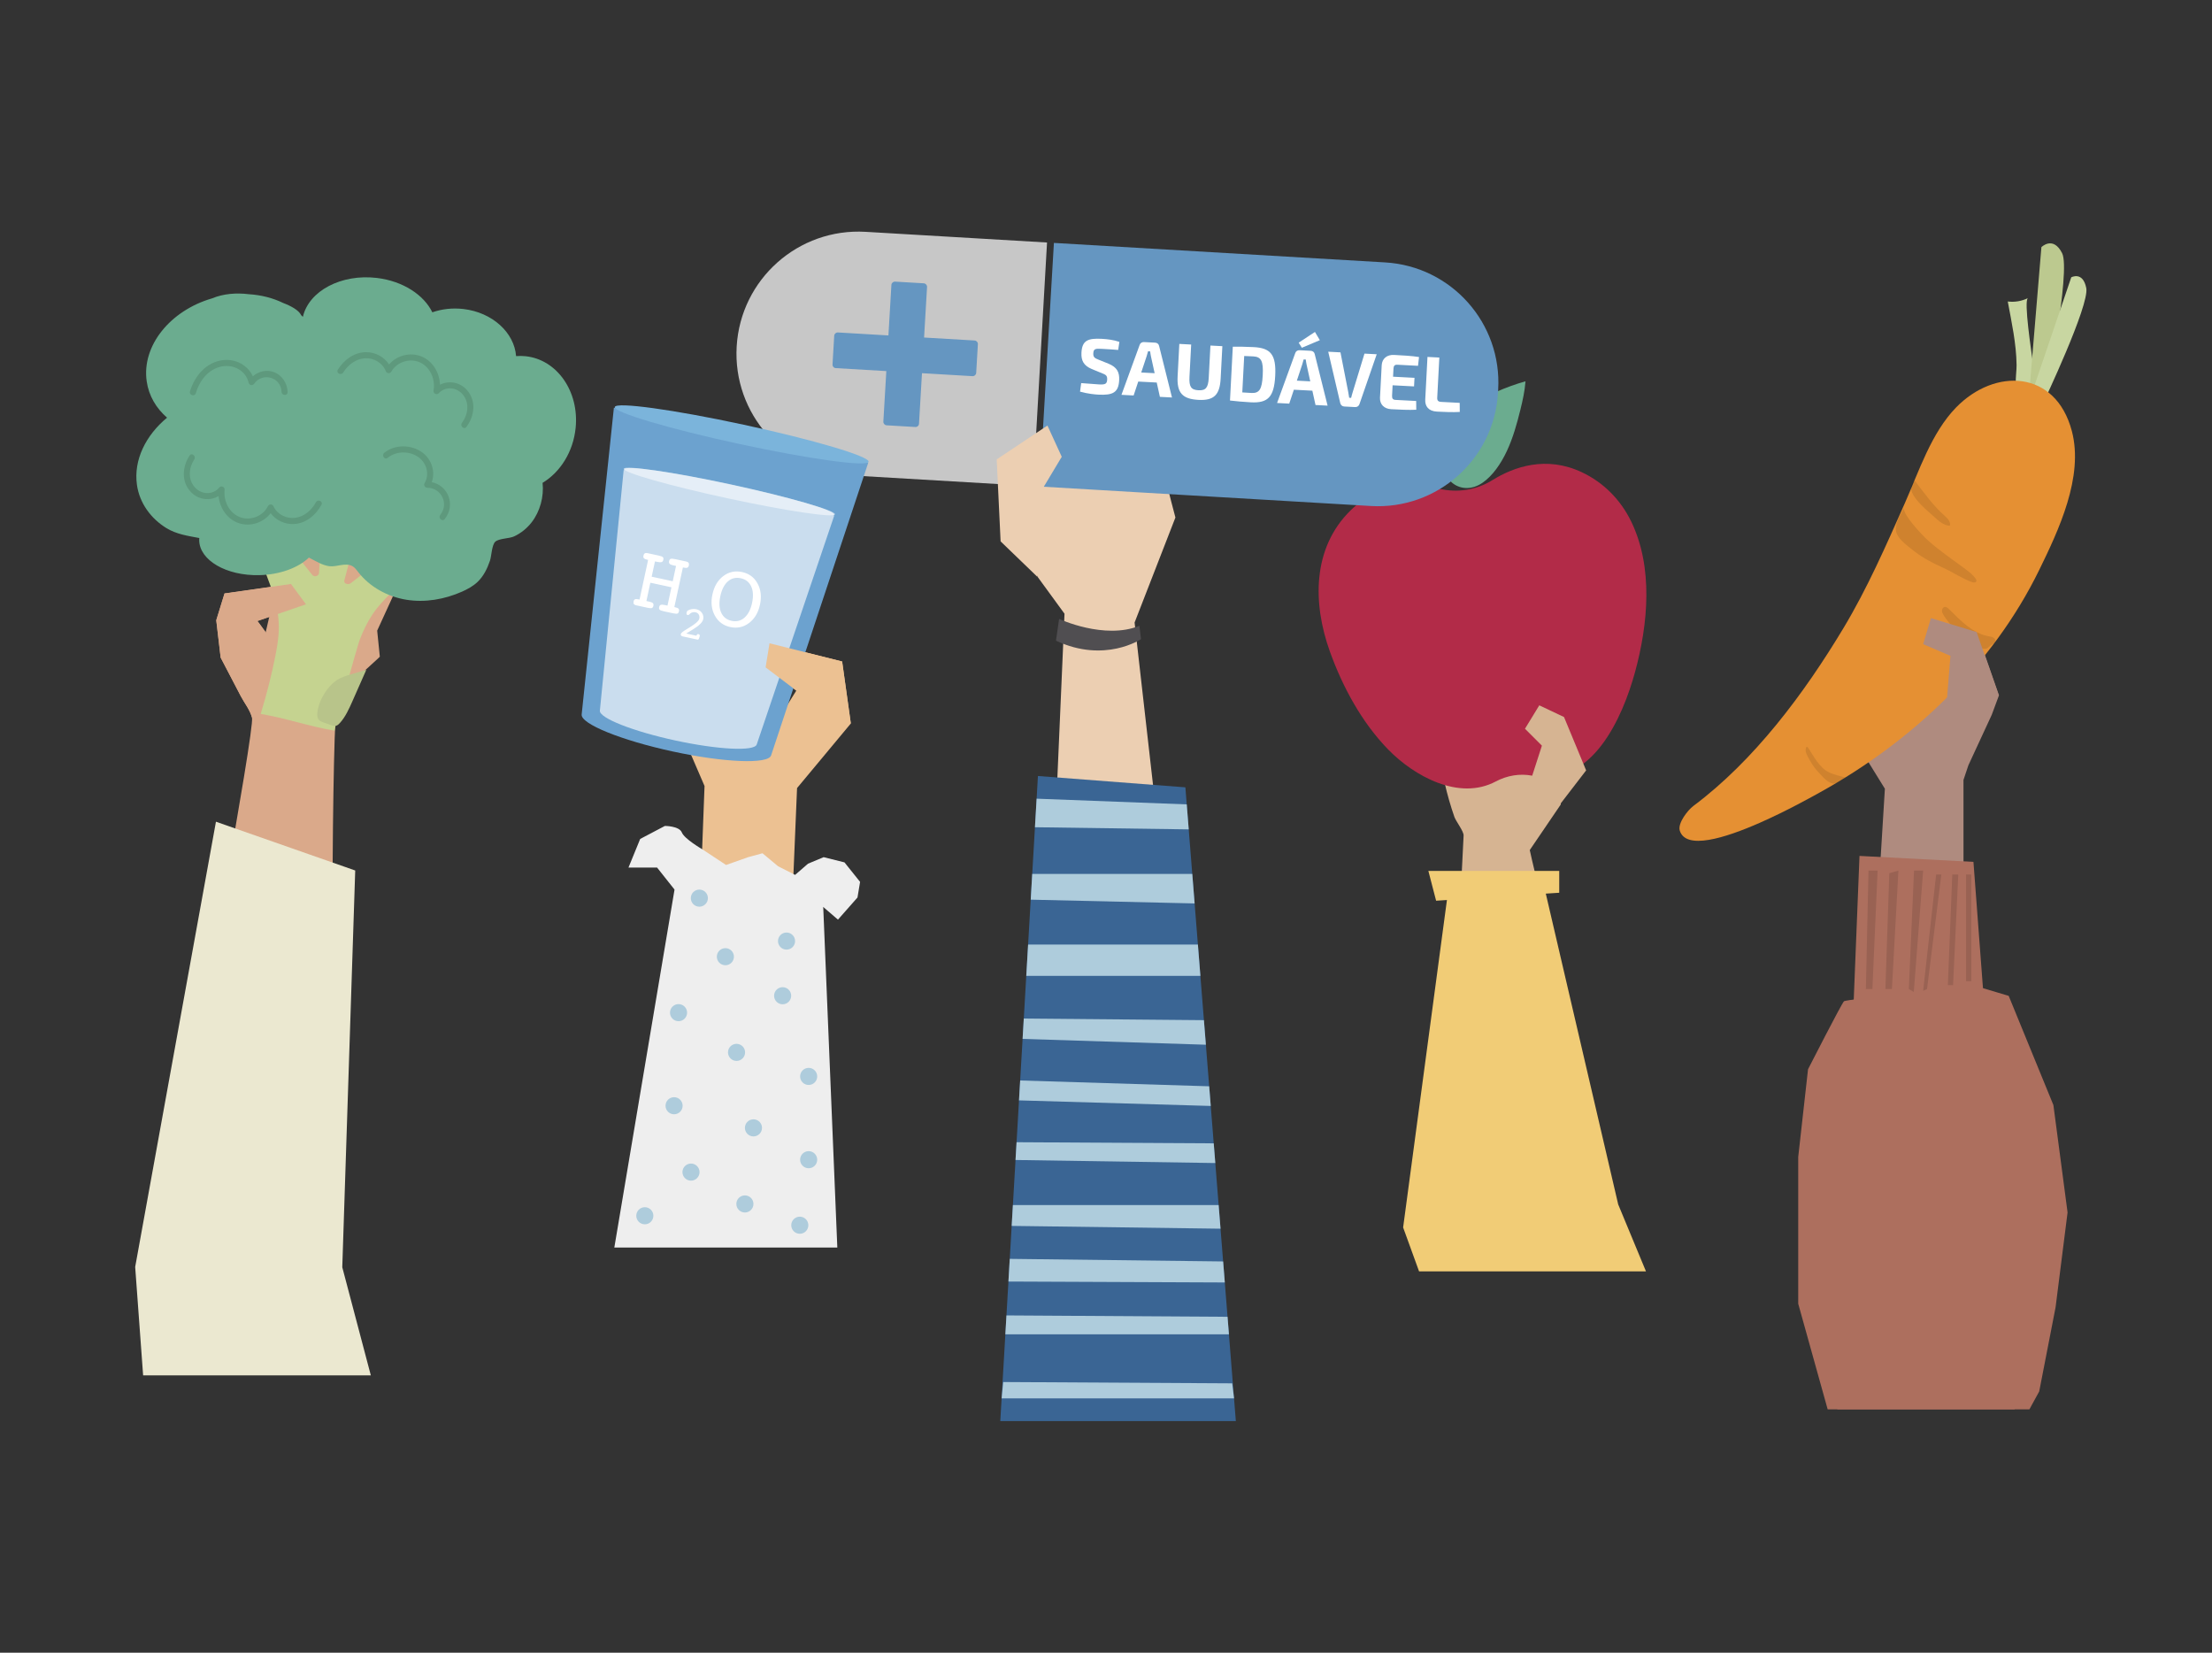 <?xml version="1.0" encoding="iso-8859-1"?>
<!-- Generator: Adobe Illustrator 19.0.0, SVG Export Plug-In . SVG Version: 6.00 Build 0)  -->
<svg version="1.1" xmlns="http://www.w3.org/2000/svg" xmlns:xlink="http://www.w3.org/1999/xlink" x="0px" y="0px"
	 viewBox="0 0 1700 1270" style="enable-background:new 0 0 1700 1270;" xml:space="preserve">
<rect x="0" y="0" width="1700" height="1270" fill="#333333" stroke="none"/>
<g id="background" style="display:none;">
	<rect style="display:inline;fill:#3C516B;" width="1700" height="1270"/>
</g>
<g id="object">
	<g>
		<g>
			<path style="fill:#AF8B7F;" d="M1512.776,588.078l17.932-38.739l5.577-15.032l-17.855-51.23l-11.508,5.765l-0.033-0.283
				l-18.558-2.42l-10.497,18.888l-7.476-9.415l-18.035,2.092l-3.214,9.701l-5.376-13.741l-13.612,7.372l8.07,18.969l-0.712,0.227
				l-5.567,49.365l2.979,14.322l13.706,22.19l-13.862,225.623l74.339-16.657l-0.075-215.724L1512.776,588.078z"/>
			<polygon style="fill:#AD6F5E;" points="1548.376,1083 1412.065,1083 1429.089,657.723 1516.664,662.298 			"/>
		</g>
		<g>
			<g>
				<g>
					<path style="fill:#C8D6A1;" d="M1543.037,231.68c5.296,0.657,10.743-0.257,15.525-2.605c-3.46,1.699,2.879,42.611,3.487,47.611
						c0.963,7.918,10.534,42.594-7.531,30.271c-8.026-5.474-4.617-18.266-4.71-26.474
						C1549.622,264.142,1546.017,247.738,1543.037,231.68z"/>
				</g>
				<g>
					<g>
						<path style="fill:#BCC98F;" d="M1558.399,315.556l10.494-125.642c0,0,8.985-8.992,15.906,4.616
							c6.92,13.608-12.906,111.863-12.906,111.863L1558.399,315.556z"/>
					</g>
					<g>
						<path style="fill:#C8D6A1;" d="M1557.629,313.798l34.199-100.689c0,0,8.914-4.915,11.536,8.232
							c2.623,13.147-33.246,88.656-33.246,88.656L1557.629,313.798z"/>
					</g>
				</g>
			</g>
			<g>
				<path style="fill:#E59033;" d="M1352.61,632.205c20.895-9.206,40.365-20.139,46.058-23.292
					c70.198-38.884,132.392-96.912,168.568-170.981c14.85-30.405,34.362-71.541,25.045-106.732
					c-12.467-47.088-59.151-48.708-88.967-18.086c-19.019,19.533-28.489,48.974-39.441,73.681
					c-14.447,32.593-28.791,65.359-47.099,95.845c-30.249,50.368-68.621,101.795-115.451,136.756
					c-4.089,3.053-12.116,13.16-10.363,18.865C1295.585,653.313,1325.314,644.232,1352.61,632.205z"/>
			</g>
			<g style="opacity:0.1;">
				<path d="M1516.005,447.464c1.167,0.355,2.786,0.128,2.954-1.094c0.082-0.592-0.245-1.162-0.583-1.654
					c-2.058-2.99-4.987-5.201-7.861-7.355c-9.7-7.272-19.942-14.137-29.013-22.252c-3.336-2.984-20.498-20.771-18.016-25.144
					c-10.098,17.791-9.136,20.811,8.178,34.003c6.811,5.189,14.393,9.013,22.099,12.513c7.172,3.258,14.915,8.525,22.156,10.955
					C1515.947,447.446,1515.976,447.455,1516.005,447.464z"/>
			</g>
			<g style="opacity:0.1;">
				<path d="M1494.126,473.333c-0.76-1.15-1.509-2.388-1.614-3.768c-0.104-1.38,0.665-2.916,1.979-3.159
					c1.291-0.239,2.47,0.78,3.425,1.728c8.986,8.929,18.47,18.77,30.707,20.878c1.177,0.203,2.406,0.344,3.425,0.992
					s1.753,1.995,1.299,3.124c-0.318,0.79-1.097,1.246-1.799,1.698c-4.281,2.757-3.781,4.675-8.741,3.326
					c-3.758-1.022-7.799-4.155-10.963-6.423C1504.931,486.772,1498.872,480.516,1494.126,473.333z"/>
			</g>
			<g style="opacity:0.1;">
				<path d="M1486.597,397.242c3.454,3.202,7.326,6.586,11.933,6.744c0.87-2.875-1.698-5.572-3.937-7.556
					c-9.045-8.013-15.633-17.41-22.938-26.935C1461.032,376.782,1481.423,392.446,1486.597,397.242z"/>
			</g>
			<g style="opacity:0.1;">
				<path d="M1387.796,577.713c-0.323-1.171,0.093-5.628,1.834-3.034c4.427,6.594,8.534,15.133,15.855,18.756
					c3.976,1.967,8.427,2.779,12.627,4.032c-3.841,2.912-7.389,4.83-8.935,4.716c-4.47-0.328-8.812-5.813-11.707-8.878
					c-2.509-2.656-4.682-5.65-6.451-8.875C1390.296,583.112,1388.484,580.202,1387.796,577.713z"/>
			</g>
		</g>
		<path style="fill:#AD6F5E;" d="M1404.627,1083L1382,1001.844V889.051l7.542-67.401c0,0,25.98-50.894,27.656-52.27
			c1.676-1.375,98.891-12.38,98.891-12.38l27.656,8.253l34.36,83.907L1589,931.692l-9.219,72.903l-12.571,64.65l-7.542,13.755
			H1404.627z"/>
		<polygon style="fill:#AF8B7F;" points="1536,534 1519.084,485.684 1484,475 1478,495 1499,504 1496,541 1484,558 		"/>
		<g>
			<polygon style="fill:#996253;" points="1434,760 1439,760 1443,669 1436,669 			"/>
			<polygon style="fill:#996253;" points="1449,760 1454,760 1459,669 1452,671 			"/>
			<polygon style="fill:#996253;" points="1471,669 1467,760 1470.82,762.252 1478,669 			"/>
			<polygon style="fill:#996253;" points="1478,761.403 1481,760 1492,672 1488,672 			"/>
			<polygon style="fill:#996253;" points="1497,757 1501,757 1505,672 1500.401,672 			"/>
			<rect x="1511" y="672" style="fill:#996253;" width="4" height="82"/>
		</g>
	</g>
	<g>
		<path style="fill:#D6B492;" d="M1201.478,538.35c-0.556-2.596-1.845-4.833-4.561-6.228c-2.344-1.204-7.678-3.097-10.309-3.261
			c-5.418-0.338-7.848,4.267-12.958,6.047c-4.68,1.63-4.5-1.253-8.274-3.646c-6.757-4.284-13.431-2.31-17.988,4.148
			c0,0-13.576-10.492-24.051,4.355c0,0-10.69-8.193-18.636,6.116c-3.567,6.423-0.083,22.623,0.84,29.634
			c2.304,17.501,6.382,35.585,12.219,52.264c1.161,3.319,7.234,11.047,7.072,14.296c-0.834,16.748-1.668,33.495-2.503,50.243
			c-0.408,8.184-2.507,18.13-1.308,26.255c0.6,4.066-0.551,3.201,4.135,5.747c8.53,4.635,19.453,6.492,29.036,6.865
			c8.397,0.326,16.852-0.702,24.902-3.128c4.286-1.292,9.005-3.547,10.103-7.887c0.546-2.158,0.059-4.422-0.268-6.624
			c-3.023-20.347-8.853-39.906-13.246-60.322l23.785-34.976c0.001-0.03,0.002-0.06,0.003-0.089
			c0.382-13.517,0.764-27.033,1.146-40.549c0.251-8.897,0.503-17.794,0.754-26.691
			C1201.482,547.029,1202.319,542.279,1201.478,538.35z"/>
		<polygon style="fill:#F1CC76;" points="1243.644,925.522 1188.003,686.695 1198.328,686.027 1198.328,669.262 1097.751,669.262 
			1103.7,692.15 1112.02,691.612 1078.352,943.232 1090.609,977 1265,977 		"/>
		<g>
			<g>
				<path style="fill:#6BAC8F;" d="M1109.278,346.051c2.156-11.37,8.73-22.004,16.291-29.381
					c7.561-7.376,16.064-11.906,24.453-15.593c7.439-3.27,14.914-5.969,22.37-8.077c-0.505,7.317-2.177,14.792-4,22.175
					c-2.631,10.654-5.643,21.392-10.279,31.346c-4.636,9.954-11.07,19.159-18.711,24.431
					C1123.661,381.812,1104.742,369.978,1109.278,346.051z"/>
			</g>
			<g>
				<path style="fill:#B22B48;" d="M1215.756,362.916c-27.454-12.943-52.248-4.26-68.982,6.15
					c-12.11,7.533-26.785,9.783-40.668,6.515c-19.311-4.546-46.136-4.968-68.186,16.678c-29.563,29.022-29.061,71.69-15.863,108.384
					c9.767,27.155,24.45,54.458,44.916,75.418c19.805,20.283,54.296,39.496,82.586,24.454c8.625-4.586,18.53-6.314,28.114-4.415
					c45.875,9.087,69.415-44.789,78.978-79.891c9.986-36.656,14.075-80.286-3.047-115.52
					C1245.555,384.124,1232.456,370.789,1215.756,362.916z"/>
			</g>
		</g>
		<polygon style="fill:#D6B492;" points="1199,618 1219,592 1202,551 1183,542 1172,560 1185,573 1175,604 		"/>
	</g>
	<g>
		<g>
			<path style="fill:#ECCFB2;" d="M901,734.017l-29.03-255.623l31.382-80.722c-4.399-15.996-7.863-32.252-12.906-48.068
				c-1.777-5.571-2.243-7.157-7.433-8.813c-3.254-1.038-6.5-2.101-9.75-3.151c-17.058-5.512-34.116-11.025-51.174-16.537
				c-0.627-0.203-10.572-3.785-10.748-3.473c-4.392,7.764-9.755,15.445-13.397,23.493c-3.77,8.331-7.07,16.893-10.544,25.351
				c-1.881,4.656-3.084,7.271-2.431,11.932c0.684,4.878,10.627,54.502,12.371,64.727l20.778,28.48L807,727.017L901,734.017z"/>
			<path style="fill:#504E51;" d="M813.958,475.603c0,0,34.816,16.23,61.714,5.286l1.239,10.244c0,0-27.931,18.809-65.34,1.19
				L813.958,475.603z"/>
		</g>
		<polygon style="fill:#3A6594;" points="911,605.017 797.696,596.318 768.755,1092.017 949.79,1092.017 		"/>
		<g>
			<g>
				<path style="fill:#C7C7C7;" d="M794.011,373.557l-139.77-8.227c-51.689-3.042-91.125-47.411-88.082-99.1v0
					c3.043-51.689,47.411-91.125,99.1-88.082l139.418,8.206L794.011,373.557z"/>
			</g>
			<g>
				<path style="fill:#6596C1;" d="M798.946,373.848l254.581,14.985c50.969,3,94.72-35.886,97.72-86.856l0.153-2.606
					c3-50.969-35.887-94.72-86.856-97.72l-254.581-14.985L798.946,373.848z"/>
			</g>
			<g style="display:none;">
				<g style="display:inline;">
					<path style="fill:#FFFFFF;" d="M862.889,251.542l7.395,0.434l-3.611,61.342l-7.395-0.434l1.632-27.729l-28.402-1.672
						l-1.632,27.729l-7.395-0.435l3.611-61.343l7.394,0.435l-1.632,27.73l28.402,1.672L862.889,251.542z"/>
				</g>
				<g style="display:inline;">
					<path style="fill:#FFFFFF;" d="M888.098,253.026l32.602,1.919l-0.347,5.882l-25.208-1.483l-1.255,21.344l23.443,1.38
						l-0.346,5.881l-23.443-1.38l-1.316,22.352l26.888,1.582l-0.346,5.882l-34.283-2.018L888.098,253.026z"/>
				</g>
				<g style="display:inline;">
					<path style="fill:#FFFFFF;" d="M947.674,256.533l9.832,0.578l16.472,62.525l-7.311-0.431l-4.878-18.838l-23.36-1.375
						l-7.055,18.135l-7.311-0.43L947.674,256.533z M952.245,263.379l-11.622,29.84l19.58,1.153L952.245,263.379z"/>
				</g>
				<g style="display:inline;">
					<path style="fill:#FFFFFF;" d="M984.313,320.244l3.611-61.342l7.394,0.435l-3.265,55.46l22.856,1.345l-0.346,5.882
						L984.313,320.244z"/>
				</g>
				<g style="display:inline;">
					<path style="fill:#FFFFFF;" d="M1015.138,266.407l0.347-5.882l40.335,2.374l-0.347,5.882l-16.47-0.969l-3.264,55.46
						l-7.394-0.435l3.264-55.46L1015.138,266.407z"/>
				</g>
				<g style="display:inline;">
					<path style="fill:#FFFFFF;" d="M1101.111,265.564l7.394,0.435l-3.611,61.342l-7.395-0.435l1.632-27.729l-28.402-1.671
						l-1.632,27.73l-7.393-0.435l3.611-61.342l7.393,0.435l-1.632,27.73l28.402,1.671L1101.111,265.564z"/>
				</g>
			</g>
			<g>
				<g>
					<path style="fill:#6596C1;" d="M749.031,261.658c-11.838-0.697-23.675-1.394-35.513-2.09c-1.109-0.065-2.218-0.13-3.326-0.196
						c0.507-8.621,1.015-17.242,1.522-25.863c0.255-4.325,0.509-8.651,0.764-12.976c0.085-1.441-1.065-2.738-2.509-2.823
						c-7.357-0.433-14.714-0.866-22.071-1.299c-1.441-0.085-2.738,1.065-2.823,2.509c-0.697,11.838-1.394,23.675-2.09,35.513
						c-0.065,1.109-0.13,2.218-0.196,3.326c-8.621-0.508-17.242-1.015-25.863-1.522c-4.326-0.255-8.651-0.509-12.976-0.764
						c-1.441-0.085-2.738,1.065-2.823,2.509c-0.433,7.357-0.866,14.714-1.299,22.071c-0.048,0.817,0.22,1.456,0.656,1.911
						c0.401,0.506,1.014,0.862,1.854,0.912c11.838,0.697,23.675,1.394,35.513,2.09c1.109,0.065,2.218,0.131,3.326,0.196
						c-0.508,8.621-1.015,17.242-1.522,25.863c-0.255,4.325-0.509,8.651-0.764,12.976c-0.085,1.441,1.065,2.738,2.509,2.823
						c7.357,0.433,14.714,0.866,22.071,1.299c0.817,0.048,1.456-0.22,1.911-0.656c0.506-0.401,0.862-1.014,0.912-1.854
						c0.697-11.838,1.394-23.675,2.09-35.513c0.065-1.109,0.131-2.218,0.196-3.326c8.621,0.508,17.242,1.015,25.863,1.522
						c4.325,0.255,8.651,0.509,12.976,0.764c1.441,0.085,2.738-1.065,2.823-2.509c0.433-7.357,0.866-14.714,1.299-22.071
						C751.625,263.04,750.476,261.743,749.031,261.658z"/>
				</g>
			</g>
			<g>
				
					<rect x="804.452" y="267.32" transform="matrix(0.999 0.052 -0.052 0.999 16.457 -50.644)" style="fill:none;" width="341.563" height="43.172"/>
				<path style="fill:#FFFFFF;" d="M860.286,262.708l-0.925,6.2c-3.469-0.302-8.559-0.629-12.932-0.857
					c-4.435-0.232-6.004-0.075-6.19,3.46c-0.15,2.876,1.007,3.718,4.069,4.899l7.708,3.107c6.469,2.683,8.428,6.57,8.111,12.621
					c-0.493,9.407-4.699,11.71-15.964,11.12c-2.637-0.139-7.84-0.592-14.119-2.302l0.885-6.563
					c7.66,0.581,11.008,0.877,13.645,1.016c4.792,0.251,6.145-0.339,6.321-3.694c0.154-2.937-0.946-3.715-3.656-4.758l-8.174-3.372
					c-6.171-2.606-8.254-6.441-7.934-12.553c0.496-9.466,4.974-11.214,15.639-10.655
					C850.845,260.592,855.742,261.149,860.286,262.708z"/>
				<path style="fill:#FFFFFF;" d="M888.99,293.953l-14.199-0.744l-3.563,10.688l-9.348-0.489l13.964-38.32
					c0.438-1.479,1.804-2.309,3.302-2.23l8.627,0.452c1.558,0.082,2.769,1.047,3.051,2.563l9.882,39.57l-9.287-0.486L888.99,293.953
					z M887.384,286.779l-2.813-12.823c-0.233-1.275-0.521-2.672-0.635-3.938l-1.616-0.085l-1.104,3.847l-4.138,12.46
					L887.384,286.779z"/>
				<path style="fill:#FFFFFF;" d="M938.119,290.879c-0.663,12.643-5.219,17.03-17.022,16.411
					c-12.462-0.652-16.715-5.502-16.052-18.145l1.303-24.864l9.107,0.478l-1.303,24.864c-0.398,7.609,1.279,9.98,6.911,10.275
					c5.512,0.289,7.49-1.891,7.889-9.5l1.303-24.864l9.167,0.48L938.119,290.879z"/>
				<path style="fill:#FFFFFF;" d="M980.042,288.872c-0.857,16.356-5.725,20.968-18.727,20.286
					c-6.231-0.326-11.312-0.833-16.028-1.38l2.166-41.342c4.748-0.052,9.794-0.027,16.085,0.302
					C976.54,267.419,980.899,272.514,980.042,288.872z M970.456,288.369c0.568-10.845-1.12-14.177-7.291-14.5
					c-2.636-0.139-4.857-0.195-6.954-0.305l-1.466,27.98c2.097,0.11,4.43,0.292,6.947,0.424
					C967.863,302.292,969.888,299.213,970.456,288.369z"/>
				<path style="fill:#FFFFFF;" d="M1008.587,300.22l-14.199-0.744l-3.563,10.688l-9.348-0.49l13.965-38.32
					c0.437-1.479,1.803-2.309,3.3-2.23l8.628,0.452c1.558,0.082,2.769,1.047,3.051,2.563l9.882,39.57l-9.287-0.487L1008.587,300.22z
					 M1006.98,293.046l-2.813-12.823c-0.234-1.274-0.521-2.672-0.635-3.938l-1.618-0.085l-1.102,3.848l-4.138,12.459
					L1006.98,293.046z M1000.522,267.235l-2.438-3.913l12.508-8.236l3.753,6.325L1000.522,267.235z"/>
				<path style="fill:#FFFFFF;" d="M1044.821,310.47c-0.438,1.479-1.749,2.433-3.367,2.348l-8.328-0.437
					c-1.618-0.085-2.823-1.17-3.104-2.687l-9.23-39.415l9.407,0.492l5.926,30.23c0.281,1.518,0.557,3.153,0.776,4.667l1.498,0.078
					c0.319-1.484,0.823-3.08,1.261-4.56l8.993-29.448l9.406,0.493L1044.821,310.47z"/>
				<path style="fill:#FFFFFF;" d="M1088.382,308.127l0.067,6.732c-5.663,0.304-12.793-0.069-19.204-0.405
					c-5.512-0.289-8.877-3.71-8.67-8.806l1.313-25.045c0.326-5.089,4.031-8.14,9.543-7.851c6.411,0.336,13.541,0.71,19.142,1.604
					l-0.774,6.749l-15.877-0.832c-1.978-0.104-2.863,0.75-2.977,2.907l-0.329,6.292l16.477,0.863l-0.346,6.591l-16.477-0.864
					l-0.417,7.969c-0.116,2.217,0.675,3.16,2.652,3.264L1088.382,308.127z"/>
				<path style="fill:#FFFFFF;" d="M1104.556,305.611c-0.112,2.156,0.739,3.103,3.076,3.226l14.2,0.744l0.055,6.972
					c-5.544,0.311-11.657,0.05-17.529-0.258c-6.651-0.349-9.272-4.211-9.005-9.304l1.714-32.714l9.106,0.478L1104.556,305.611z"/>
			</g>
		</g>
		<polygon style="fill:#AECCDC;" points="769.772,1074.6 948.402,1074.6 947,1063.017 771,1062.017 		"/>
		<polygon style="fill:#AECCDC;" points="772.646,1025.37 944.481,1025.37 943.407,1011.886 773.495,1010.827 		"/>
		<polygon style="fill:#AECCDC;" points="775.015,984.795 941.306,985.503 940.019,969.353 776.032,967.367 		"/>
		<polygon style="fill:#AECCDC;" points="777.511,942.041 938.015,944.191 936.569,926.035 778.446,926.035 		"/>
		<polygon style="fill:#AECCDC;" points="780.469,891.388 933.996,893.733 932.791,878.597 781.265,877.74 		"/>
		<polygon style="fill:#AECCDC;" points="783.143,845.579 930.502,849.866 929.299,834.758 784.036,830.289 		"/>
		<polygon style="fill:#AECCDC;" points="785.901,798.339 926.755,802.813 925.251,783.942 786.814,782.701 		"/>
		<polygon style="fill:#AECCDC;" points="788.728,749.926 922.542,749.926 920.624,725.844 790.134,725.844 		"/>
		<polygon style="fill:#AECCDC;" points="792.148,691.347 918.107,694.242 916.302,671.584 793.302,671.584 		"/>
		<polygon style="fill:#AECCDC;" points="795.398,635.685 913.574,637.337 912.044,618.125 796.679,613.74 		"/>
		<polygon style="fill:#ECCFB2;" points="797,443.017 769,416.017 766,353.017 805,327.017 816,351.017 798,381.017 818,415.017 		
			"/>
	</g>
	<g>
		<g>
			<polygon style="fill:#ECC192;" points="650.801,533.933 647.209,508.322 591.402,494.324 588.4,512.84 612,530.685 592,562.685 
				531,530.685 518.016,549.672 541.464,604.01 537.503,708.307 607.917,716.445 612.566,605.586 653.89,555.961 			"/>
		</g>
		<polygon style="fill:#EEEEEE;" points="643.511,958.685 632.489,692.325 519.43,677.465 472.126,958.685 		"/>
		<g>
			<g>
				<g>
					<path style="fill:#6CA2CF;" d="M471.804,313.268l-24.777,235.805c-0.76,7.236,30.611,19.894,70.056,28.408
						c39.445,8.514,73.244,9.924,75.537,3.019l74.697-225.029L471.804,313.268z"/>
				</g>
				<g style="opacity:0.64;">
					<path style="fill:#FFFFFF;" d="M640.543,395.937c0.305-0.134,0.484-0.298,0.526-0.494c0.692-3.207-34.875-13.605-79.442-23.225
						c-44.567-9.62-81.256-14.819-81.948-11.612c-0.042,0.196,0.053,0.419,0.275,0.667l-0.64-0.138l-18.297,184.96
						c-0.561,5.676,25.466,15.905,58.123,22.954c32.657,7.049,60.587,8.467,62.417,3.065l59.627-176.039L640.543,395.937z"/>
				</g>
				<g>
					
						<ellipse transform="matrix(0.978 0.211 -0.211 0.978 83.221 -112.698)" style="fill:#7BB4DB;" cx="569.721" cy="333.628" rx="99.712" ry="7.583"/>
				</g>
				<g style="opacity:0.51;">
					
						<ellipse transform="matrix(0.978 0.211 -0.211 0.978 92.265 -109.712)" style="fill:#FFFFFF;" cx="560.25" cy="377.505" rx="83.03" ry="5.381"/>
				</g>
			</g>
			<g>
				<g>
					<path style="fill:#FFFFFF;" d="M496.791,461.855l2.265,0.489c1.33,0.287,2.227,0.67,2.69,1.147
						c0.463,0.478,0.604,1.133,0.424,1.967c-0.199,0.924-0.574,1.51-1.122,1.757c-0.549,0.248-1.624,0.198-3.224-0.147l-7.404-1.598
						l-1.521-0.328c-0.834-0.18-1.416-0.518-1.745-1.013c-0.33-0.496-0.407-1.149-0.232-1.961c0.19-0.879,0.563-1.436,1.121-1.669
						c0.558-0.234,1.513-0.205,2.865,0.087l0.609,0.131l6.576-30.463l-0.541-0.117c-1.353-0.292-2.243-0.673-2.673-1.143
						c-0.43-0.469-0.547-1.156-0.352-2.057c0.18-0.833,0.521-1.403,1.023-1.707c0.502-0.305,1.192-0.362,2.072-0.172l1.454,0.314
						l7.066,1.525c1.803,0.389,2.909,0.81,3.319,1.264c0.409,0.454,0.514,1.143,0.314,2.068c-0.195,0.901-0.635,1.468-1.322,1.696
						c-0.686,0.229-1.875,0.161-3.565-0.203l-1.522-0.328l-2.54,11.766l16.195,3.496l2.54-11.766l-2.299-0.496
						c-1.284-0.277-2.162-0.667-2.631-1.17c-0.47-0.502-0.612-1.181-0.427-2.038c0.199-0.924,0.59-1.506,1.173-1.746
						c0.583-0.24,1.865-0.145,3.849,0.283l6.728,1.452l1.522,0.328c0.811,0.175,1.381,0.51,1.711,1.006
						c0.329,0.495,0.406,1.149,0.231,1.961c-0.19,0.879-0.561,1.453-1.115,1.723c-0.554,0.27-1.439,0.273-2.656,0.01l-0.812-0.175
						l-6.576,30.463l0.541,0.117c1.352,0.292,2.238,0.666,2.659,1.123c0.42,0.457,0.538,1.113,0.353,1.97
						c-0.2,0.924-0.573,1.51-1.122,1.757c-0.549,0.248-1.68,0.186-3.393-0.184l-6.999-1.511c-1.826-0.394-2.949-0.819-3.369-1.276
						c-0.421-0.456-0.531-1.146-0.332-2.071c0.19-0.879,0.614-1.425,1.273-1.636c0.659-0.212,1.811-0.14,3.457,0.215l1.657,0.358
						l3.036-14.065l-16.195-3.496L496.791,461.855z"/>
				</g>
				<g>
					<path style="fill:#FFFFFF;" d="M524.688,489.056c-0.604-0.13-1.025-0.349-1.263-0.658c-0.238-0.308-0.301-0.718-0.191-1.231
						c0.16-0.741,1.554-1.896,4.184-3.464l0.599-0.372c0.399-0.247,0.977-0.6,1.732-1.058c4.746-2.865,7.302-5.146,7.669-6.845
						c0.263-1.219,0.129-2.283-0.403-3.192c-0.532-0.908-1.351-1.482-2.456-1.72c-0.718-0.155-1.437-0.155-2.156,0
						c-0.72,0.155-1.333,0.44-1.84,0.855c-0.088,0.077-0.23,0.207-0.424,0.391c-0.587,0.673-1.143,0.953-1.667,0.84
						c-0.41-0.089-0.674-0.277-0.791-0.564c-0.117-0.288-0.099-0.785,0.053-1.492c0.089-0.41,0.193-0.701,0.314-0.872
						c0.12-0.171,0.312-0.341,0.576-0.511c0.882-0.549,1.907-0.916,3.074-1.099c1.167-0.184,2.315-0.154,3.443,0.09
						c1.892,0.408,3.342,1.36,4.35,2.855c1.007,1.495,1.319,3.132,0.935,4.912c-0.483,2.236-3.062,4.79-7.738,7.661
						c-1.191,0.71-2.106,1.271-2.743,1.682l-2.539,1.566l7.814,1.687c0.152-0.486,0.368-0.834,0.646-1.046s0.605-0.277,0.982-0.196
						c0.376,0.081,0.645,0.271,0.808,0.568c0.162,0.298,0.197,0.663,0.103,1.096c-0.007,0.034-0.026,0.093-0.056,0.176
						c-0.03,0.083-0.049,0.142-0.056,0.176l-0.421,1.287c-0.111,0.346-0.273,0.601-0.487,0.763
						c-0.214,0.163-0.458,0.214-0.731,0.155L524.688,489.056z"/>
				</g>
				<g>
					<path style="fill:#FFFFFF;" d="M584.072,464.665c-1.333,6.177-4.14,10.872-8.42,14.088c-4.28,3.216-9.091,4.248-14.433,3.095
						c-5.297-1.143-9.236-4.069-11.817-8.779c-2.581-4.709-3.207-10.14-1.879-16.294c1.343-6.221,4.14-10.931,8.393-14.129
						c4.252-3.199,9.061-4.219,14.426-3.061c5.342,1.153,9.298,4.083,11.868,8.79C584.779,453.082,585.4,458.512,584.072,464.665z
						 M562.248,477.081c3.787,0.817,7.08,0.01,9.883-2.424c2.802-2.433,4.753-6.201,5.855-11.306
						c1.102-5.104,0.879-9.343-0.67-12.715c-1.549-3.372-4.216-5.466-8.003-6.284c-3.809-0.822-7.101-0.026-9.875,2.389
						c-2.774,2.415-4.717,6.198-5.829,11.347c-1.102,5.105-0.879,9.343,0.67,12.715
						C555.827,474.177,558.483,476.269,562.248,477.081z"/>
				</g>
			</g>
		</g>
		<circle style="fill:#AECCDC;" cx="495.569" cy="934.239" r="6.569"/>
		<circle style="fill:#AECCDC;" cx="531.058" cy="900.699" r="6.569"/>
		<circle style="fill:#AECCDC;" cx="579.058" cy="866.699" r="6.569"/>
		<circle style="fill:#AECCDC;" cx="518.058" cy="849.699" r="6.569"/>
		<circle style="fill:#AECCDC;" cx="566.058" cy="808.699" r="6.569"/>
		<circle style="fill:#AECCDC;" cx="614.672" cy="941.517" r="6.569"/>
		<circle style="fill:#AECCDC;" cx="572.482" cy="925.167" r="6.569"/>
		<circle style="fill:#AECCDC;" cx="621.482" cy="891.167" r="6.569"/>
		<circle style="fill:#AECCDC;" cx="621.482" cy="827.167" r="6.569"/>
		<circle style="fill:#AECCDC;" cx="521.482" cy="778.167" r="6.569"/>
		<circle style="fill:#AECCDC;" cx="601.482" cy="765.167" r="6.569"/>
		<circle style="fill:#AECCDC;" cx="557.482" cy="735.167" r="6.569"/>
		<circle style="fill:#AECCDC;" cx="604.482" cy="723.167" r="6.569"/>
		<path style="fill:#EEEEEE;" d="M518.398,683.597L505,666.685h-22l9-22l19-10c0,0,11,0,13,5s15.62,12.87,15.62,12.87l18.38,12.13
			l17-6l11-3l12,10l13.051,6.619l9.949-8.619l12-5l16,4l12,15l-2,12l-15,17l-11.319-9.728L608,696.685l-29-3l-21.834-10.088
			L537,683.685L518.398,683.597z"/>
		<circle style="fill:#AECCDC;" cx="537.482" cy="690.167" r="6.569"/>
		<polygon style="fill:#ECC192;" points="650.801,533.933 647.209,508.322 591.402,494.324 588.4,512.84 612,530.685 
			653.89,555.962 		"/>
	</g>
	<g>
		<polygon style="fill:#DAA98A;" points="287,490.913 314,431.913 255,411.913 220.357,416.648 203,490.913 203,522.913 
			248,530.913 		"/>
		<path style="fill:#DAA98A;" d="M255.041,853.242c0.244-22.541-0.662-307.911,4.469-315.855
			c7.036-10.893,31.429-31.272,32.401-32.764l-2.023-19.952l-67.713,25.824c0,0-24.445-33.872-24.24-33.038l-0.334-0.173
			l37.543-12.914L223.64,448.75l-51.083,7.286l-6.35,20.604l3.374,28.68c5.137,9.833,10.273,19.667,15.41,29.5
			c2.872,5.498,7.118,10.611,8.678,16.612c2.377,9.151-45.782,265.854-51.928,312.831
			C141.738,864.28,255.041,853.242,255.041,853.242z"/>
		<g>
			<g>
				<g>
					<path style="fill:#C5D390;" d="M318.005,410.258c-1.473,1.153-2.946,2.306-4.419,3.458
						c-14.662,11.476-29.324,22.951-43.985,34.427c-1.923,1.506-5.631,0.426-4.979-2.051c3.782-14.363,7.563-28.727,11.345-43.091
						c-9.521-0.348-19.042-0.697-28.563-1.044c-0.739,12.772-1.478,25.544-2.216,38.317c-0.127,2.196-3.487,3.675-5.228,1.486
						c-8.579-10.782-17.157-21.563-25.736-32.345c-5.53,5.459-11.059,10.919-16.589,16.378c2.723,5.384,5.094,10.906,7.273,16.447
						c3.955,10.058,7.282,20.41,8.816,30.912c0.106,0.724,0.162,1.446,0.238,2.168c1.031,9.742-0.486,19.326-2.383,28.948
						c-2.937,14.896-6.785,29.705-11.224,44.336c18.846,3.138,37.864,9.745,56.71,12.883c-0.51-0.085,17.455-64.876,19.414-69.901
						c2.616-6.708,5.665-13.319,9.736-19.403c8.129-12.15,20.787-22.589,32.523-32.329c6.62-5.494,13.421-10.858,20.429-16.016
						C332.113,419.311,325.059,414.784,318.005,410.258z"/>
				</g>
				<g>
					<path style="fill:#6BAC8F;" d="M442.398,328.83c2.813-28.001-14.258-52.52-38.422-55.094c-2.473-0.264-4.926-0.278-7.345-0.081
						c-1.371-18.053-18.163-33.616-40.514-36.208c-8.433-0.978-16.599,0.011-23.842,2.546c-6.533-13.38-22.544-23.983-42.55-26.4
						c-27.34-3.302-52.348,9.858-56.949,29.885c-0.426-0.426-0.861-0.846-1.304-1.259c-1.813-3.815-7.522-6.968-13.872-9.411
						c-7.789-3.784-16.765-6.133-26.395-6.726c-9.479-1.178-19.377-0.478-28.319,3.222c-31.914,9.299-54.082,36.22-50.144,63.706
						c1.593,11.117,7.26,20.673,15.652,27.949c-16.406,13.55-25.836,32.595-23.16,51.567c1.994,14.138,10.734,25.924,22.551,33.231
						c7.774,4.807,16.613,6.039,25.375,7.685c-0.048,0.557-0.077,1.118-0.07,1.682c0.182,15.42,20.846,27.44,46.156,26.849
						c16.024-0.375,30.06-5.719,38.162-13.501c5.108,2.604,10.33,5.987,15.811,6.643c5.764,0.69,12.575-3.2,17.925,0.115
						c1.697,1.051,2.882,2.748,4.113,4.333c8.987,11.574,22.658,18.992,37.035,21.313c14.377,2.321,29.368-0.263,42.783-6.227
						c4.258-1.893,8.429-4.157,11.842-7.374c4.715-4.443,7.57-10.338,9.642-16.416c1.165-3.417,1.4-12.106,4.053-14.564
						c2.826-2.619,10.725-2.329,14.529-4.116c5.179-2.432,9.789-6.129,13.342-10.673c6.58-8.415,9.649-19.876,8.506-30.476
						C430.56,362.851,440.546,347.255,442.398,328.83z"/>
				</g>
				<g>
					<path style="fill:#5E997D;" d="M358.893,299.749c-5.318-6.088-13.982-7.621-20.757-4.081
						c-0.31-9.201-5.453-18.224-14.299-21.781c-8.687-3.493-18.865-0.751-24.838,6.153c-3.823-5.834-10.472-9.435-17.637-9.417
						c-9.175,0.022-17.083,5.947-21.738,13.491c-1.578,2.557,2.569,4.703,4.139,2.158c3.611-5.852,9.659-10.523,16.719-10.951
						c6.76-0.41,13.505,3.46,15.996,9.837c0.737,1.887,3.262,2.197,4.296,0.378c4.212-7.411,14.092-10.582,21.893-7.09
						c8.104,3.628,12.041,13.204,10.522,21.639c-0.404,2.242,2.377,3.79,3.992,2.081c5.297-5.61,14.011-4.644,18.684,1.231
						c5.119,6.436,3.852,15.249-0.839,21.527c-1.782,2.385,1.621,5.585,3.418,3.181
						C364.729,319.695,366.185,308.096,358.893,299.749z"/>
				</g>
				<g>
					<path style="fill:#5E997D;" d="M147.006,378.389c5.684,5.748,14.425,6.744,20.969,2.792
						c0.877,9.164,6.567,17.853,15.615,20.857c8.886,2.95,18.875-0.414,24.411-7.673c4.175,5.587,11.034,8.771,18.185,8.311
						c9.156-0.588,16.684-6.99,20.864-14.807c1.417-2.65-2.854-4.536-4.265-1.898c-3.243,6.064-8.991,11.099-16.012,11.961
						c-6.722,0.826-13.693-2.62-16.573-8.832c-0.852-1.838-3.392-1.992-4.311-0.112c-3.747,7.657-13.413,11.432-21.414,8.427
						c-8.312-3.121-12.832-12.437-11.837-20.949c0.265-2.263-2.607-3.636-4.112-1.83c-4.94,5.926-13.698,5.5-18.724-0.076
						c-5.506-6.108-4.786-14.982-0.491-21.538c1.632-2.49-1.963-5.474-3.608-2.964C139.951,358.841,139.213,370.508,147.006,378.389
						z"/>
				</g>
				<g>
					<path style="fill:#5E997D;" d="M221.033,301.343c-0.182-6.867-4.277-13.255-10.92-15.549
						c-5.559-1.92-11.524-0.332-15.802,3.368c-3.848-8.509-13.06-13.459-22.578-12.468c-13.061,1.359-22.134,12.069-25.704,24.062
						c-0.855,2.872,3.585,4.319,4.445,1.429c2.893-9.72,9.595-18.582,20.024-20.603c9.036-1.75,18.483,3.246,20.584,12.527
						c0.454,2.006,3.076,2.459,4.237,0.803c6.425-9.166,20.751-5.107,21.052,6.192C216.449,304.087,221.113,304.356,221.033,301.343
						z"/>
				</g>
				<g>
					<path style="fill:#5E997D;" d="M331.818,370.521c2.959-8.221-0.151-17.699-7.369-22.913
						c-8.396-6.065-20.926-6.269-29.089,0.302c-2.316,1.864,0.148,5.834,2.488,3.95c6.366-5.124,15.705-5.499,22.673-1.273
						c7.111,4.313,10.013,13.467,5.76,20.792c-0.938,1.616,0.461,3.423,2.164,3.436c10.814,0.079,16.73,12.391,9.91,20.866
						c-1.876,2.331,1.523,5.533,3.409,3.19C350.393,388.149,344.474,373.039,331.818,370.521z"/>
				</g>
			</g>
			<g>
				<path style="fill:#B8C48A;" d="M254.019,557.047c1.473,0.569,3.067,1.139,4.609,0.553c0.988-0.376,1.837-1.19,2.611-2.041
					c4.258-4.68,7.027-10.881,9.704-16.936c3.525-7.974,7.05-15.949,10.575-23.923c-3.679,1.084-7.357,2.168-11.036,3.252
					c-4.206,1.24-8.486,2.514-12.287,5.155c-6.223,4.324-12.189,13.551-13.878,21.821
					C242.277,554.913,246.492,554.138,254.019,557.047z"/>
			</g>
		</g>
		<polygon style="fill:#EBE8D0;" points="285,1056.913 110,1056.913 103.888,973.588 165.968,631.441 272.999,668.927 
			263.052,973.808 		"/>
		<path style="fill:#DAA98A;" d="M197.935,477.457l-0.334-0.172l37.543-12.915L223.64,448.75l-51.083,7.286l-6.35,20.604
			l3.374,28.68c5.137,9.833,10.273,19.667,15.41,29.5c2.872,5.498,7.118,10.611,8.678,16.612L209,492.913
			C209,492.913,197.729,476.623,197.935,477.457z"/>
	</g>
	<g>
	</g>
	<g>
	</g>
	<g>
	</g>
	<g>
	</g>
	<g>
	</g>
	<g>
	</g>
	<g>
	</g>
	<g>
	</g>
	<g>
	</g>
	<g>
	</g>
	<g>
	</g>
	<g>
	</g>
	<g>
	</g>
	<g>
	</g>
	<g>
	</g>
</g>
</svg>

